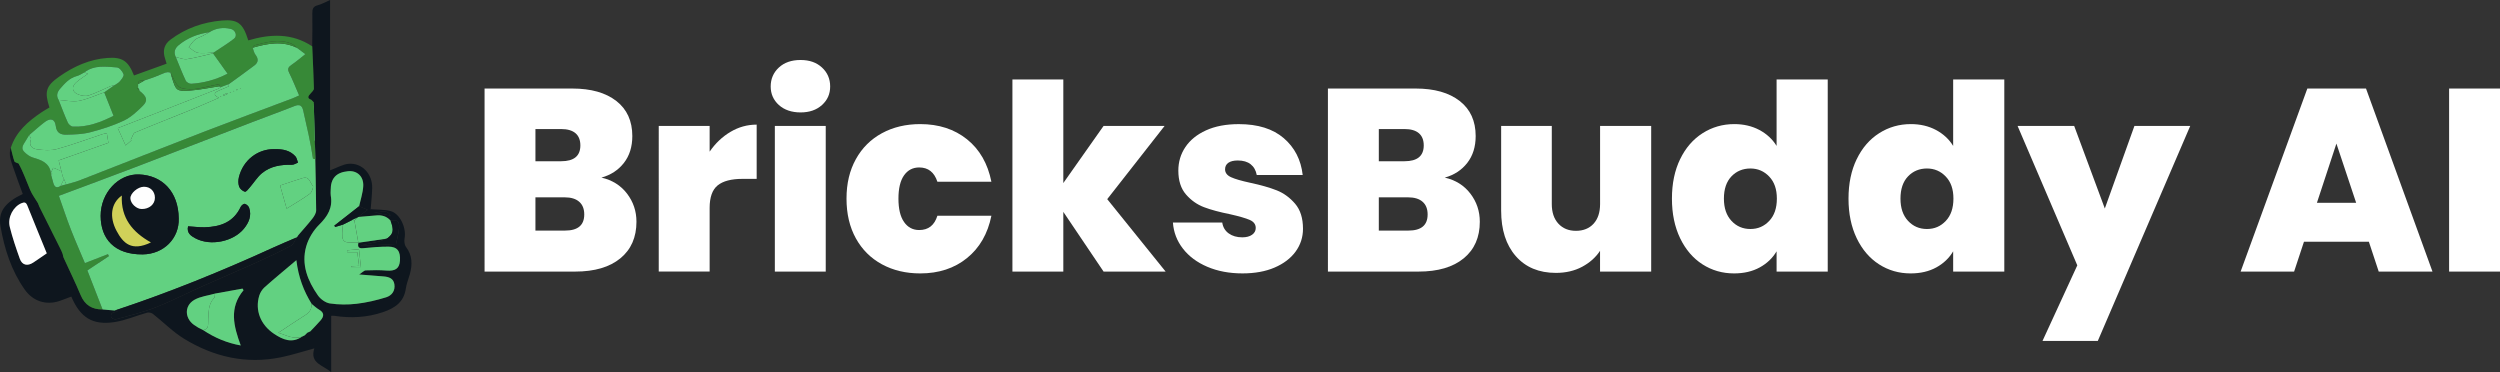 <?xml version="1.0" encoding="UTF-8"?> <svg xmlns="http://www.w3.org/2000/svg" id="Lag_2" data-name="Lag 2" viewBox="0 0 1203.5 179.2"><rect x="0" y="0" width="1203.5" height="179.2" fill="#333333" stroke="none"/><defs><style> .cls-1 { fill: #0e161e; } .cls-1, .cls-2, .cls-3, .cls-4, .cls-5, .cls-6 { stroke-width: 0px; } .cls-2 { fill: #d0d159; } .cls-3 { fill: #fefefe; } .cls-4 { fill: #378937; } .cls-5 { fill: #fff; } .cls-6 { fill: #62d181; } </style></defs><g id="Lag_2-2" data-name="Lag 2"><g><path class="cls-1" d="M150.3,22.3c.04-5.32.16-10.64.06-15.95-.04-2.05.39-3.26,2.57-3.81,1.76-.44,3.38-1.41,5.97-2.55v82.01c3.42-1.26,6.1-2.91,8.91-3.15,6.46-.55,11.51,4.86,11.36,11.68-.08,3.38-.47,6.76-.73,10.14-.05.1-.1.2-.15.3.11-.08.23-.17.34-.25,3.16.27,6.45.09,9.46.91,4.51,1.22,7.64,8.19,6.67,13.16-.25,1.3-.06,3.12.7,4.11,3.16,4.17,3.1,8.61,1.78,13.29-.63,2.23-1.55,4.42-1.87,6.69-.91,6.52-5.24,9.43-10.95,11.37-7.73,2.62-15.55,3.01-23.53,1.78-.49-.07-.99,0-1.46,0v27.16c-3.82-3.44-10.46-4.17-8.12-11.48-5.63,1.52-10.83,3.22-16.16,4.31-16.68,3.39-32.23-.2-46.51-8.93-5.43-3.32-10-8.02-15.04-11.99-.68-.53-1.95-.81-2.78-.58-5.27,1.46-10.39,3.73-15.74,4.54-10.56,1.59-16.41-2.16-20.77-12.28-1.86.69-3.71,1.45-5.6,2.09-6.45,2.18-12.79.23-16.79-5.44-6.47-9.16-9.81-19.62-11.69-30.5-1.21-7.02,2.14-11.41,10.72-15.56-1.59-4.38-3.29-8.78-4.77-13.25-.95-2.87-2.12-5.79-.97-8.92.55,2.16,1,4.37,1.74,6.46.19.53,1.31.72,2,1.07,2.18,3.88,3.72,8.37,5.58,12.72.96,2.24,2.48,4.24,3.74,6.35l.65,1.62-.04-.05c.22.43.44.87.66,1.3l-.04-.05c.22.43.44.87.66,1.3l-.04-.05c.22.43.44.87.66,1.3l-.03-.04c.22.43.44.87.66,1.3l-.03-.05c.22.43.44.87.66,1.3l-.03-.05c.22.44.44.87.66,1.31l-.04-.05c.22.43.44.87.66,1.3l-.03-.05c.22.43.44.86.66,1.3l-.03-.04c.22.43.44.86.66,1.3l-.03-.04c.22.43.44.86.65,1.3l-.03-.04c.22.43.44.86.66,1.3l-.03-.04.66,1.3-.03-.05c.22.43.44.87.66,1.3l-.04-.06c.22.44.44.87.67,1.31l-.04-.05c.22.43.44.87.66,1.3l-.03-.04c.22.43.44.86.65,1.29l-.03-.04c.22.43.43.86.65,1.29l-.02-.05c.22.54.44,1.08.65,1.62.14.59.18,1.21.43,1.75,2.73,6.01,5.67,11.93,8.21,18.02,2.02,4.84,5.5,6.95,10.55,6.91,1.95.17,3.89.35,5.84.52.4.07.79.14,1.17.21.04.12.1.25.08.27-.08.06-.18.1-.29.12-1.53.2-3.13.51-2.68,2.53.12.54,1.63,1.29,2.27,1.11,6.45-1.79,13-3.35,19.21-5.78,7.68-3.01,15.04-6.83,22.59-10.2,8.26-3.69,16.6-7.19,24.84-10.91,5.96-2.69,11.9-5.47,17.68-8.52,1.27-.67,1.85-2.65,2.74-4.02.09-.14.21-.27.33-.38.14-.23.29-.45.43-.68,2.29-2.67,4.67-5.27,6.83-8.04.87-1.11,1.79-2.6,1.78-3.92-.06-10.2-.34-20.4-.55-30.6-.04-.92-.09-1.84-.13-2.77-.15-5.78-.3-11.55-.46-17.33,0-.43,0-.87,0-1.3-.39-.4-.78-.8-1.17-1.2-2.36-.81-1.42-1.9-.33-3.12.63-.7,1.56-1.57,1.55-2.34-.16-6.77-.51-13.54-.81-20.3ZM95.34,157.67l-.05-.03c.43.22.86.44,1.29.65l-.03-.02c.43.22.86.43,1.28.65l-.04-.02c5.51,3.69,11.47,6.21,18.11,7.4-3.41-9.24-5.73-18.09,1.35-26.58-.16-.26-.32-.53-.48-.79-4.43.8-8.85,1.6-13.28,2.4-3.33.96-7.01,1.33-9.93,3.01-5.25,3.02-4.63,9.67.8,12.66.33.22.65.44.98.66ZM147.93,160.17c.48-.22.96-.43,1.44-.65,1.68-1.79,3.44-3.51,5.03-5.38,1.6-1.88,1.75-3.62-.75-5.06-1.32-.76-2.44-1.87-3.65-2.82-3.78-6.13-6.34-12.72-7.34-21.01-5.56,4.71-10.51,8.77-15.28,13.02-1.17,1.04-2.15,2.59-2.6,4.1-2.11,7.03.65,14.01,7.15,18.34,4.24,2.83,8.64,4.73,13.52,1.31,0,0-.04.03-.04.03.43-.22.87-.44,1.3-.66,0,0-.03.04-.03.04.43-.43.85-.86,1.28-1.29,0,0-.04.03-.04.03ZM188.01,103.77c.03.08.05.17.1.23.03.04.12.03.18.04-.09-.09-.19-.17-.28-.26-2.08-3.67-5.36-1.11-8.06-1.58,2.69.52,5.37,1.05,8.06,1.57ZM185.75,114.94c-1.12.46-2.2,1.06-3.37,1.34-2.76.66-5.56,1.17-8.34,1.74.03.11.06.22.09.33,5.56-.31,11.11-.61,16.52-.91.45-2.16,1.08-4.59,1.41-7.06.16-1.25.19-2.94-.51-3.75-.56-.66-2.31-.3-3.52-.4-1.86-2.14-4.24-2.81-7-2.53-2.89.29-5.78.5-8.67.74,1.52-1.13,3.03-2.26,4.6-3.43-1.86-.79-2.97-1.27-4.07-1.74.7-3.23,1.82-6.44,1.99-9.69.24-4.73-3.03-7.61-7.34-7.16-5.77.59-8.36,3.46-8.34,9.2,0,.83-.11,1.69.03,2.5,1.05,5.85-1.46,9.97-5.55,14.02-2.82,2.79-5.18,6.66-6.26,10.47-2.47,8.69.69,16.56,5.65,23.63,1.26,1.8,3.67,3.53,5.76,3.84,4.2.62,8.61.66,12.84.16,4.81-.56,9.6-1.69,14.23-3.12,2.69-.83,4.48-3.14,3.96-6.33-.46-2.8-2.67-3.49-5.08-3.71-3.58-.33-7.17-.58-11.86-.95,1.53-.99,2.33-1.93,3.16-1.96,3.33-.14,6.68-.18,9.99.08,4.17.34,6.18-.95,6.47-4.65.36-4.61-1.26-6.85-5.5-6.86-4.05,0-8.11.31-12.14.73-2.32.24-2.8-.66-2.34-2.64l-.05.02c4.42-.64,8.83-1.28,13.25-1.92ZM22.52,121.95c-3.2-7.85-6.32-15.4-9.35-22.99-.62-1.54-1.34-1.77-2.83-1.15-3.9,1.63-6.78,6.75-5.64,11.4,1.29,5.21,3.03,10.33,4.85,15.39,1.09,3.04,3.66,3.64,6.41,1.82,2.24-1.47,4.43-3.02,6.56-4.48Z"></path><path class="cls-4" d="M150.3,22.3c.29,6.77.64,13.53.81,20.3.02.77-.92,1.64-1.55,2.34-1.09,1.22-2.03,2.31.33,3.12.39.4.78.8,1.17,1.2,0,.43,0,.87,0,1.3-.21.33-.59.66-.59,1-.03,5.05-.03,10.1.04,15.14,0,.4.65.79,1,1.19.04.92.09,1.84.13,2.77-.32,1.96-.63,3.93-.95,5.89-1.16-7.9-2.99-15.63-4.74-23.37-.58-2.55-1.78-3.1-4.25-2.12-6.67,2.66-13.44,5.07-20.14,7.65-18.5,7.12-36.98,14.32-55.5,21.4-12.4,4.74-24.86,9.32-37.74,14.15,1.96,5.52,3.73,10.92,5.78,16.21,2.1,5.42,4.47,10.74,6.76,16.18,3.78-1.47,7.44-2.89,11.1-4.3.15.31.31.62.46.93-3.42,2.27-6.84,4.54-10.38,6.88,2.43,6.24,4.87,12.52,7.32,18.8-5.05.04-8.53-2.07-10.55-6.91-2.54-6.09-5.47-12.01-8.21-18.02-.24-.54-.29-1.17-.43-1.75-.22-.54-.44-1.08-.65-1.62l.02.05c-.22-.43-.43-.86-.65-1.29,0,0,.03.04.03.04-.22-.43-.44-.86-.65-1.29,0,0,.03.04.03.04-.22-.43-.44-.87-.66-1.3,0,0,.04.05.04.05-.22-.44-.44-.87-.67-1.31,0,0,.04.06.04.06-.22-.43-.44-.87-.66-1.3,0,0,.03.05.03.05-.22-.43-.44-.87-.66-1.3,0,0,.03.04.03.04-.22-.43-.44-.86-.66-1.3,0,0,.03.04.03.04-.22-.43-.44-.86-.65-1.3,0,0,.03.04.03.04-.22-.43-.44-.86-.66-1.3,0,0,.03.04.03.04-.22-.43-.44-.86-.66-1.3,0,0,.03.05.03.05-.22-.43-.44-.87-.66-1.3,0,0,.04.05.04.05-.22-.44-.44-.87-.66-1.31,0,0,.03.05.03.05-.22-.43-.44-.87-.66-1.3,0,0,.03.05.03.05-.22-.43-.44-.87-.66-1.3,0,0,.03.04.03.04-.22-.43-.44-.87-.66-1.3,0,0,.04.05.04.05-.22-.43-.44-.87-.66-1.3,0,0,.04.05.04.05-.22-.43-.44-.87-.66-1.3,0,0,.04.05.04.05-.22-.54-.43-1.08-.65-1.62-1.27-2.11-2.79-4.11-3.74-6.35-1.86-4.35-3.39-8.84-5.58-12.72-.69-.35-1.82-.55-2-1.07-.74-2.1-1.18-4.3-1.74-6.46,2.49-7.77,8.26-12.71,14.7-17.07,1.27-.86,2.62-1.6,3.91-2.38-2.47-7.63-1.78-10.3,4.76-14.9,6.95-4.88,14.58-8.33,23.19-8.95,7.12-.51,9.98,1.43,12.74,8.44,5.15-1.86,10.33-3.73,15.71-5.67-.2-.67-.39-1.43-.65-2.17-1.36-3.92-.65-7.04,2.56-9.44,7.32-5.48,15.71-8.4,24.71-9.17,7.75-.66,10.16,1.4,12.69,9.56,10.56-3.13,21.03-3.6,30.76,2.84ZM65.88,42.41c-.04-.07-.06-.15-.11-.21-.03-.03-.1-.03-.15-.05.1.08.19.15.29.23.4.43.8.86,1.2,1.29,3.57,2.74,4.24,4.67,1.7,7.22-2.74,2.74-5.76,5.55-9.21,7.18-5.13,2.43-10.66,4.18-16.18,5.61-3.67.95-7.6,1.06-11.42,1.15-2.59.06-4.75-.71-5.13-4.14-.38-3.39-2.46-4.08-5.25-1.99-2.63,1.97-5.05,4.22-7.56,6.34-.64,1.05-1.27,2.11-1.92,3.16-.93,1.49-2.07,3.14-.62,4.71,1.16,1.25,2.71,2.45,4.31,2.93,4.05,1.21,7.87,2.43,8.71,7.34l-.03-.06c0,.3.02.59.03.89.37,1.36.73,2.71,1.1,4.07.55,2.03,1.65,2.7,3.54,1.42.91-.25,1.81-.49,2.72-.74,2.09-.61,4.24-1.08,6.26-1.87,20.28-7.9,40.51-15.91,60.8-23.75,13.87-5.36,27.82-10.49,41.74-15.74,1.11-.42,2.17-.96,3.32-1.47-1.69-3.88-3.1-7.47-4.81-10.92-.92-1.86-.41-2.75,1.15-3.8,2.21-1.49,4.24-3.26,6.67-5.17-1.66-1.23-2.88-2.13-4.1-3.03-.85-.67-1.61-1.58-2.58-1.98-6.05-2.49-11.98-.73-17.88.77-.35.09-.56.76-.83,1.15.44,1.15.65,2.48,1.37,3.41,1.53,1.96,1.35,3.68-.48,5.08-4.06,3.09-8.23,6.04-12.35,9.04l-3.64,1.35c-.43-.09-.85-.17-1.28-.26.22-.22.45-.42.66-.65.04-.05,0-.17,0-.5-1.02.21-1.99.43-2.97.61-5.24.98-10.42,2.95-15.83,1.28-.99-.31-1.88-1.44-2.48-2.4-.99-1.57-1.71-3.31-2.54-4.98-.42-.07-.84-.14-1.25-.21-.39.07-.78.13-1.17.2l.04-.03c-2.1.84-4.2,1.69-6.29,2.53l.03-.02c-1.26.42-2.52.85-3.78,1.27h.02c-1.18.39-3.16-.63-3.2,1.8,0,.64,0,1.29,0,1.93-.2.03-.41.03-.61,0ZM102.87,25.28c3.3-2.21,6.74-4.23,9.83-6.69,1.68-1.34.62-4.17-1.56-4.68-3.65-.85-7.16-.44-10.38,1.6-5.45.78-10.43,2.66-14.71,6.2-1.91,1.58-2.51,3.44-1.44,5.75,1.58,3.81,3.06,7.66,4.82,11.38.37.77,1.81,1.54,2.69,1.48,5.81-.41,11.4-1.75,17.43-4.85-2.45-3.43-4.72-6.61-7.01-9.79.14-.12.24-.25.32-.41ZM54.97,41.11c.93-.64,2.04-1.12,2.73-1.95.84-.99,2.08-2.54,1.79-3.39-.47-1.36-1.98-3.23-3.16-3.32-5.36-.39-10.92-1.28-15.71,2.37-1.2.6-2.34,1.43-3.6,1.76-3.57.93-5.81,3.51-8.07,6.1-1.42,1.63-1.99,3.4-.74,5.41,1.46,3.66,2.83,7.36,4.45,10.94.39.86,1.6,1.88,2.47,1.92,7.04.3,13.37-2.1,19.53-5.22-1.58-3.98-3.03-7.63-4.48-11.28,1.6-1.12,3.2-2.24,4.79-3.35Z"></path><path class="cls-6" d="M49.37,148.97c-2.44-6.28-4.89-12.56-7.32-18.8,3.53-2.34,6.95-4.61,10.38-6.88-.15-.31-.31-.62-.46-.93-3.66,1.42-7.31,2.84-11.1,4.3-2.28-5.44-4.65-10.76-6.76-16.18-2.05-5.29-3.83-10.69-5.78-16.21,12.88-4.82,25.34-9.41,37.74-14.15,18.52-7.08,36.99-14.28,55.5-21.4,6.7-2.58,13.47-4.99,20.14-7.65,2.47-.98,3.67-.43,4.25,2.12,1.76,7.74,3.59,15.47,4.74,23.37.32-1.96.63-3.93.95-5.89.21,10.2.49,20.4.55,30.6,0,1.31-.91,2.8-1.78,3.92-2.16,2.77-4.54,5.37-6.83,8.04-.14.23-.29.45-.43.68-.13.11-.24.24-.33.38-3.62,1.56-7.26,3.06-10.85,4.7-25.08,11.46-50.58,21.84-76.77,30.5-1.95-.17-3.89-.35-5.84-.52ZM86.04,105.11c-.14-12.8-7.89-20.69-19.08-21.13-9.96-.39-18.53,8.9-18.51,19.96.02,10.95,6.57,18.68,20.26,18.53,10.09-.11,17.65-7.69,17.33-17.35ZM131.85,71.78c-7.83.01-14.78,5.28-16.83,13.48-.36,1.45-.38,3.2.11,4.57.38,1.07,1.68,2.18,2.78,2.47.59.15,1.7-1.33,2.44-2.19,1.94-2.23,3.51-4.88,5.76-6.73,4.11-3.39,9.15-4.18,14.4-4.05.98.02,1.97-.68,2.95-1.05-.4-1.02-.56-2.26-1.25-3.02-2.56-2.84-5.98-3.56-10.35-3.48ZM90.52,108.94c-.75,3.28,1.46,4.67,3.6,5.81,7.18,3.82,18.19,1.62,23.33-4.71,2.34-2.88,3.8-6.22,2.47-10.03-.28-.81-1.26-1.68-2.08-1.88-.52-.13-1.65.76-1.97,1.44-3.45,7.43-9.84,9.64-17.31,9.83-2.65.07-5.3-.29-8.05-.46ZM138,100.42c3.93-2.47,7.69-4.62,11.17-7.16.96-.71,1.87-3.31,1.45-3.76-1.38-1.46-1.67-4.77-4.86-3.79-3.62,1.11-7.21,2.35-10.93,3.58,1.02,3.57,1.95,6.85,3.17,11.14Z"></path><path class="cls-6" d="M172.55,116.83c-.46,1.98.02,2.88,2.34,2.64,4.03-.41,8.1-.74,12.14-.73,4.24,0,5.86,2.25,5.5,6.86-.29,3.7-2.3,4.98-6.47,4.65-3.31-.27-6.67-.22-9.99-.08-.83.04-1.63.97-3.16,1.96,4.69.37,8.28.62,11.86.95,2.41.22,4.62.91,5.08,3.71.52,3.19-1.27,5.5-3.96,6.33-4.63,1.43-9.43,2.56-14.23,3.12-4.23.5-8.63.46-12.84-.16-2.09-.31-4.5-2.05-5.76-3.84-4.96-7.06-8.12-14.94-5.65-23.63,1.08-3.81,3.44-7.68,6.26-10.47,4.09-4.05,6.6-8.17,5.55-14.02-.14-.81-.03-1.66-.03-2.5-.03-5.75,2.56-8.61,8.34-9.2,4.31-.44,7.58,2.44,7.34,7.16-.17,3.26-1.29,6.46-1.99,9.69-3.98,3.12-7.96,6.24-11.95,9.36l.43.63,3.72-1.12c-.06.62-.13,1.24-.18,1.86-.53,6.46.08,7.09,6.46,6.65.39-.03.79.12,1.19.18ZM169.25,128.17c-.07.13-.15.25-.22.38h4.7c-.32-2.97-.6-5.68-.91-8.55-2.18.19-3.97.34-5.76.49.02.3.04.61.06.91h4.88c.31,2.38.58,4.43.86,6.58-1.57.08-2.59.14-3.61.19Z"></path><path class="cls-6" d="M145.46,162.02c-4.88,3.42-9.28,1.52-13.52-1.31-6.5-4.33-9.26-11.31-7.15-18.34.45-1.5,1.43-3.06,2.6-4.1,4.77-4.25,9.72-8.31,15.28-13.02,1,8.29,3.56,14.88,7.34,21.01.11,2.41-.92,4.1-2.99,5.39-4.37,2.75-8.63,5.65-13.04,8.55,3.72,1.05,7.26,3.4,11.49,1.81Z"></path><path class="cls-1" d="M55.21,149.49c26.19-8.66,51.7-19.04,76.77-30.5,3.58-1.64,7.23-3.14,10.85-4.7-.9,1.38-1.47,3.36-2.74,4.02-5.78,3.05-11.72,5.83-17.68,8.52-8.24,3.72-16.59,7.22-24.84,10.91-7.54,3.37-14.9,7.2-22.59,10.2-6.21,2.43-12.77,3.99-19.21,5.78-.64.18-2.15-.57-2.27-1.11-.44-2.01,1.16-2.33,2.68-2.53.1-.01.21-.05.29-.12.03-.02-.04-.15-.08-.27-.38-.07-.78-.14-1.17-.21Z"></path><path class="cls-5" d="M22.52,121.95c-2.13,1.46-4.32,3.01-6.56,4.48-2.76,1.81-5.32,1.22-6.41-1.82-1.81-5.06-3.56-10.18-4.85-15.39-1.15-4.66,1.74-9.77,5.64-11.4,1.49-.63,2.21-.4,2.83,1.15,3.03,7.59,6.15,15.14,9.35,22.99Z"></path><path class="cls-6" d="M103.48,141.33c4.43-.8,8.85-1.6,13.28-2.4.16.26.32.53.48.79-7.08,8.48-4.75,17.33-1.35,26.58-6.64-1.19-12.6-3.71-18.11-7.4,2.84-.38,2.34-2.68,2.45-4.49.24-3.86-.16-7.84,2.87-11.01.4-.42.26-1.37.37-2.07Z"></path><path class="cls-6" d="M172.36,104.45c2.89-.24,5.78-.45,8.67-.74,2.76-.28,5.14.39,7,2.53,1.66,4.58,1.38,6.21-1.43,8.37-.27.14-.54.28-.81.43l-.03-.1c-4.42.64-8.83,1.28-13.25,1.92-.63-3.55-1.26-7.11-1.88-10.66.59-.59,1.18-1.18,1.77-1.77,0,0-.03.02-.03.02Z"></path><path class="cls-6" d="M103.48,141.33c-.11.7.03,1.65-.37,2.07-3.03,3.17-2.62,7.15-2.87,11.01-.11,1.82.39,4.11-2.45,4.49,0,0,.04.02.04.02-.43-.22-.86-.43-1.28-.65,0,0,.03.02.03.02-.43-.22-.86-.44-1.29-.65,0,0,.05.03.05.03-.33-.22-.65-.44-.98-.66-5.42-2.99-6.04-9.64-.8-12.66,2.92-1.68,6.59-2.05,9.93-3.01Z"></path><path class="cls-6" d="M145.46,162.02c-4.23,1.59-7.76-.76-11.49-1.81,4.41-2.9,8.68-5.8,13.04-8.55,2.06-1.3,3.09-2.99,2.99-5.39,1.21.95,2.33,2.06,3.65,2.82,2.5,1.44,2.35,3.18.75,5.06-1.59,1.87-3.35,3.59-5.03,5.38-.48.22-.96.43-1.44.65,0,0,.04-.03.04-.03-.43.43-.85.86-1.28,1.29,0,0,.03-.04.03-.04-.43.22-.87.44-1.3.66,0,0,.04-.03.04-.03Z"></path><path class="cls-6" d="M170.61,106.19c.63,3.55,1.26,7.11,1.89,10.66,0,0,.05-.02.05-.02-.4-.06-.8-.21-1.19-.18-6.38.44-6.99-.18-6.46-6.65.05-.62.12-1.24.18-1.86,1.58-.79,3.16-1.59,4.75-2.39.26.14.53.29.79.43Z"></path><path class="cls-1" d="M185.75,114.94s.03.1.03.1c.27-.14.54-.28.81-.43,2.81-2.16,3.09-3.8,1.43-8.37,1.22.09,2.96-.26,3.52.4.7.81.68,2.5.51,3.75-.32,2.47-.96,4.9-1.41,7.06-5.41.3-10.97.6-16.52.91-.03-.11-.06-.22-.09-.33,2.78-.57,5.58-1.08,8.34-1.74,1.16-.28,2.25-.89,3.37-1.34Z"></path><path class="cls-1" d="M169.83,105.76c-1.58.8-3.16,1.59-4.75,2.39-1.24.37-2.48.74-3.71,1.11l-.43-.63c3.98-3.12,7.96-6.24,11.95-9.36,1.11.47,2.21.95,4.07,1.74-1.57,1.17-3.08,2.3-4.6,3.43,0,0,.03-.02.03-.02-1,.19-2,.39-3,.58.14.25.29.5.43.75Z"></path><path class="cls-6" d="M151.52,67.9c-.35-.4-1-.79-1-1.19-.08-5.05-.07-10.1-.04-15.14,0-.33.38-.66.59-1,.15,5.78.3,11.55.46,17.33Z"></path><path class="cls-1" d="M188.01,103.77c-2.69-.52-5.37-1.05-8.06-1.57,2.7.46,5.98-2.09,8.06,1.58h0Z"></path><path class="cls-6" d="M146.68,161.43c.43-.43.85-.86,1.28-1.29-.43.43-.85.86-1.28,1.29Z"></path><path class="cls-4" d="M151.07,49.27c-.39-.4-.78-.8-1.17-1.2.39.4.78.8,1.17,1.2Z"></path><path class="cls-6" d="M145.42,162.05c.43-.22.87-.44,1.3-.66-.43.22-.87.44-1.3.66Z"></path><path class="cls-6" d="M147.93,160.17c.48-.22.96-.43,1.44-.65-.48.22-.96.43-1.44.65Z"></path><path class="cls-6" d="M96.54,158.27c.43.22.86.43,1.28.65-.43-.22-.86-.43-1.28-.65Z"></path><path class="cls-6" d="M95.29,157.64c.43.22.86.44,1.29.65-.43-.22-.86-.44-1.29-.65Z"></path><path class="cls-6" d="M18.27,97.8c.22.54.43,1.08.65,1.62-.22-.54-.43-1.08-.65-1.62Z"></path><path class="cls-4" d="M18.88,99.38c.22.43.44.87.66,1.3-.22-.43-.44-.87-.66-1.3Z"></path><path class="cls-4" d="M19.51,100.63c.22.43.44.87.66,1.3-.22-.43-.44-.87-.66-1.3Z"></path><path class="cls-6" d="M20.13,101.88c.22.43.44.87.66,1.3-.22-.43-.44-.87-.66-1.3Z"></path><path class="cls-6" d="M29.53,120.67c.22.54.44,1.08.65,1.62-.22-.54-.44-1.08-.65-1.62Z"></path><path class="cls-6" d="M20.76,103.14c.22.43.44.87.66,1.3-.22-.43-.44-.87-.66-1.3Z"></path><path class="cls-6" d="M28.91,119.42c.22.43.43.86.65,1.29-.22-.43-.43-.86-.65-1.29Z"></path><path class="cls-6" d="M21.39,104.39c.22.43.44.87.66,1.3-.22-.43-.44-.87-.66-1.3Z"></path><path class="cls-6" d="M22.01,105.64c.22.44.44.87.66,1.31-.22-.44-.44-.87-.66-1.31Z"></path><path class="cls-6" d="M28.28,118.17c.22.43.44.86.65,1.29-.22-.43-.44-.86-.65-1.29Z"></path><path class="cls-6" d="M22.64,106.89c.22.43.44.87.66,1.3-.22-.43-.44-.87-.66-1.3Z"></path><path class="cls-6" d="M23.27,108.15c.22.43.44.86.66,1.3-.22-.43-.44-.86-.66-1.3Z"></path><path class="cls-6" d="M23.89,109.4c.22.43.44.86.66,1.3-.22-.43-.44-.86-.66-1.3Z"></path><path class="cls-6" d="M24.52,110.65c.22.43.44.86.65,1.3-.22-.43-.44-.86-.65-1.3Z"></path><path class="cls-6" d="M25.15,111.91c.22.43.44.86.66,1.3-.22-.43-.44-.86-.66-1.3Z"></path><path class="cls-6" d="M25.77,113.16c.22.43.44.87.66,1.3-.22-.43-.44-.87-.66-1.3Z"></path><path class="cls-6" d="M27.65,116.91c.22.43.44.87.66,1.3-.22-.43-.44-.87-.66-1.3Z"></path><path class="cls-6" d="M26.4,114.41c.22.43.44.87.66,1.3-.22-.43-.44-.87-.66-1.3Z"></path><path class="cls-6" d="M27.02,115.66c.22.44.44.87.67,1.31-.22-.44-.44-.87-.67-1.31Z"></path><path class="cls-4" d="M143.16,113.9c.14-.23.29-.45.43-.68-.14.23-.29.45-.43.68Z"></path><path class="cls-1" d="M188.01,103.77c.09.09.19.17.28.26-.06-.01-.14,0-.18-.04-.05-.06-.07-.15-.1-.23h0Z"></path><path class="cls-1" d="M178.65,100.73l-.34.25c.05-.1.1-.2.15-.3,0,0,.19.05.19.05Z"></path><path class="cls-6" d="M94.35,157.01c.33.22.65.44.98.66-.33-.22-.65-.44-.98-.66Z"></path><path class="cls-6" d="M105.25,41.59c.43.09.85.17,1.27.26-.63.35-1.22.79-1.88,1.05-10.26,4.04-20.52,8.07-30.78,12.09-5.77,2.26-11.55,4.5-17.15,6.69,1.21,2.69,2.27,5.03,3.76,8.35,1.11-.97,1.97-1.72,2.83-2.47-.29-.26-.58-.52-.87-.78.35.31.7.62.55.48.71-1.28,1.07-3.05,2.02-3.45,8.7-3.68,17.52-7.08,26.27-10.65,4.67-1.9,9.27-3.98,14.16-6.08-2.46-1.1-2.69-2.19-.53-3.25,1.68-.82,3.46-1.43,5.15-2.22.17-.08.09-.73.12-1.11,4.12-3,8.29-5.95,12.35-9.04,1.84-1.4,2.01-3.11.48-5.08-.72-.93-.93-2.26-1.37-3.41,7.1-2.02,14.2-3.43,21.29.05,1.22.9,2.44,1.8,4.1,3.03-2.43,1.91-4.46,3.68-6.67,5.17-1.56,1.05-2.07,1.94-1.15,3.8,1.71,3.45,3.12,7.04,4.81,10.92-1.14.51-2.21,1.05-3.32,1.47-13.91,5.25-27.87,10.38-41.74,15.74-20.3,7.84-40.53,15.86-60.8,23.75-2.02.79-4.17,1.25-6.26,1.87-.36-.85-.72-1.7-1.08-2.56l.03.06c-.22-.44-.45-.88-.67-1.31,0,0,.04.07.04.07-.22-.86-.44-1.72-.66-2.58,0,0,.04.06.04.06-.44-1.77-.89-3.53-1.34-5.3,8.06-2.85,15.87-5.6,23.93-8.45-.25-1.57-.49-3.04-.75-4.66-.95.22-1.56.31-2.13.5-7.27,2.41-14.45,5.1-21.82,7.14-2.96.82-6.35.57-9.46.18-2.32-.29-4.38-1.6-3.12-4.79.2-.5-.54-1.39-.85-2.09,2.51-2.12,4.93-4.37,7.56-6.34,2.78-2.09,4.87-1.4,5.25,1.99.39,3.43,2.55,4.2,5.13,4.14,3.82-.09,7.76-.2,11.42-1.15,5.52-1.43,11.05-3.18,16.18-5.61,3.44-1.63,6.46-4.43,9.21-7.18,2.55-2.55,1.87-4.48-1.7-7.22-.06-.19-.1-.39-.13-.59-.16-.22-.32-.44-.48-.66h-.01c0-.65,0-1.29,0-1.94,1.07-.6,2.13-1.21,3.2-1.81,0,0-.02.01-.02.01,1.26-.42,2.52-.85,3.78-1.27,0,0-.03.02-.03.02,2.1-.84,4.2-1.69,6.29-2.53,0,0-.04.03-.04.03.39-.07.78-.13,1.17-.2.42.07.84.14,1.26.21.24.89.46,1.78.74,2.65,1.88,5.96,2.18,6.41,8.37,6.02,4.7-.3,9.36-1.33,14.04-2.03ZM109.54,45.22c-.07-.15-.14-.29-.21-.44-.62.29-1.25.57-1.87.86.07.15.14.31.22.46.62-.29,1.24-.59,1.86-.88ZM110.77,44.73c.17-.07.34-.13.51-.2-.13-.09-.25-.2-.39-.27-.06-.03-.24.06-.24.08.02.13.07.25.11.39ZM114.15,42.99c-.17.11-.3.2-.43.28.06.06.14.19.19.18.17-.02.33-.1.49-.15-.08-.1-.17-.21-.25-.31ZM115.68,42.49c-.06.03-.13.08-.2.12.06.06.11.16.18.17.06,0,.14-.08.21-.12-.06-.06-.12-.11-.19-.17ZM112.56,43.72c-.07.05-.15.09-.22.14.06.06.11.17.18.18.07,0,.14-.08.22-.13-.06-.06-.12-.12-.18-.19ZM106.3,46.2c-.08.05-.16.11-.24.16.07.07.13.19.2.2.07,0,.16-.1.24-.15-.07-.07-.13-.14-.2-.21Z"></path><path class="cls-6" d="M110.16,40.49c-.03.38.06,1.03-.12,1.11-1.69.79-3.47,1.4-5.15,2.22-2.16,1.06-1.93,2.15.53,3.25-4.89,2.11-9.49,4.18-14.16,6.08-8.75,3.57-17.57,6.97-26.27,10.65-.94.4-1.31,2.18-2.02,3.45.15.14-.2-.17-.55-.48.29.26.58.52.87.78-.86.75-1.73,1.51-2.83,2.47-1.5-3.32-2.55-5.66-3.76-8.35,5.6-2.18,11.38-4.42,17.15-6.69,10.26-4.02,20.53-8.05,30.78-12.09.66-.26,1.25-.69,1.88-1.05,1.22-.45,2.43-.9,3.64-1.36Z"></path><path class="cls-6" d="M50.18,44.46c1.45,3.65,2.9,7.3,4.48,11.28-6.16,3.12-12.49,5.52-19.53,5.22-.87-.04-2.08-1.05-2.47-1.92-1.62-3.59-2.99-7.29-4.44-10.94,3.25.21,6.61,1.05,9.71.46,4.2-.8,8.19-2.69,12.26-4.11Z"></path><path class="cls-6" d="M14.05,65.04c.31.71,1.05,1.59.85,2.09-1.27,3.18.79,4.5,3.12,4.79,3.11.39,6.5.64,9.46-.18,7.37-2.04,14.56-4.73,21.82-7.14.58-.19,1.18-.28,2.13-.5.26,1.61.5,3.09.75,4.66-8.06,2.85-15.87,5.6-23.93,8.45.45,1.77.89,3.53,1.33,5.3-1.29-.61-2.55-1.29-3.9-1.71-.13-.04-.77,1.55-1.17,2.38-.84-4.91-4.66-6.13-8.71-7.34-1.6-.48-3.15-1.68-4.31-2.93-1.45-1.57-.32-3.22.62-4.71.65-1.04,1.28-2.1,1.92-3.16Z"></path><path class="cls-6" d="M102.55,25.69c2.27,3.18,4.55,6.36,7,9.79-6.03,3.1-11.62,4.44-17.43,4.85-.89.06-2.33-.71-2.69-1.48-1.76-3.72-3.24-7.57-4.81-11.38,1.79.37,3.67,1.25,5.36,1,4.24-.65,8.39-1.82,12.58-2.78Z"></path><path class="cls-6" d="M40.62,34.83c4.79-3.65,10.35-2.76,15.71-2.37,1.18.09,2.7,1.96,3.16,3.32.29.84-.95,2.39-1.79,3.39-.7.83-1.81,1.31-2.73,1.94-.59.11-1.22.13-1.76.36-3.51,1.51-6.93,3.29-10.55,4.48-1.48.49-3.51.11-5.05-.5-2.97-1.17-3.33-3.68-.91-5.82,1.7-1.5,3.67-2.69,5.63-4.1-.6-.24-1.16-.47-1.72-.7Z"></path><path class="cls-6" d="M100.76,15.52c3.23-2.04,6.73-2.46,10.38-1.6,2.18.51,3.24,3.34,1.56,4.68-3.1,2.46-6.54,4.48-9.83,6.69-2.53.09-5.12.54-7.57.14-1.59-.26-2.97-1.75-4.45-2.69.97-1.2,1.8-2.58,2.96-3.56,1-.84,2.41-1.21,3.61-1.82,1.13-.58,2.23-1.21,3.34-1.82Z"></path><path class="cls-6" d="M40.62,34.83c.56.23,1.12.46,1.72.7-1.96,1.41-3.93,2.6-5.63,4.1-2.41,2.14-2.05,4.65.91,5.82,1.54.61,3.56.99,5.05.5,3.61-1.2,7.03-2.98,10.55-4.48.54-.23,1.17-.25,1.76-.36-1.6,1.12-3.2,2.24-4.79,3.35-4.08,1.42-8.07,3.31-12.26,4.11-3.09.59-6.46-.25-9.71-.46-1.26-2.01-.69-3.78.73-5.42,2.26-2.59,4.5-5.17,8.07-6.1,1.27-.33,2.41-1.16,3.6-1.76Z"></path><path class="cls-6" d="M100.76,15.52c-1.11.61-2.21,1.25-3.34,1.82-1.2.62-2.6.98-3.61,1.82-1.16.98-1.99,2.35-2.96,3.56,1.48.94,2.86,2.44,4.45,2.69,2.45.4,5.04-.05,7.57-.14-.08.16-.19.3-.32.41-4.18.96-8.34,2.13-12.58,2.78-1.7.26-3.57-.63-5.36-1-1.08-2.31-.48-4.17,1.43-5.75,4.29-3.54,9.27-5.42,14.71-6.2Z"></path><path class="cls-6" d="M24.54,83.17c.4-.83,1.04-2.42,1.17-2.38,1.35.42,2.61,1.1,3.9,1.71,0,0-.04-.06-.04-.06.22.86.44,1.72.66,2.58,0,0-.04-.07-.04-.07.22.44.45.88.67,1.31,0,0-.03-.06-.03-.06-.55,1.1-1.09,2.2-1.64,3.29-1.88,1.28-2.98.61-3.54-1.42-.37-1.36-.73-2.71-1.1-4.07.21-.08.41-.17.62-.26-.22-.21-.43-.42-.65-.63l.03.06Z"></path><path class="cls-4" d="M105.25,41.59c-4.68.71-9.33,1.74-14.04,2.03-6.19.39-6.49-.06-8.37-6.02-.28-.88-.49-1.77-.74-2.65.83,1.67,1.55,3.41,2.54,4.98.61.96,1.49,2.1,2.48,2.4,5.4,1.67,10.59-.3,15.83-1.28.98-.18,1.94-.4,2.97-.61,0,.33.04.45,0,.5-.21.23-.44.44-.66.65Z"></path><path class="cls-4" d="M142.91,23.01c-7.09-3.48-14.19-2.07-21.29-.05.27-.4.48-1.07.83-1.15,5.9-1.5,11.83-3.26,17.88-.77.97.4,1.72,1.3,2.58,1.98Z"></path><path class="cls-1" d="M79.71,34.9c-2.1.84-4.2,1.69-6.29,2.53,2.1-.84,4.2-1.69,6.29-2.53Z"></path><path class="cls-6" d="M29.17,89.49c.55-1.1,1.09-2.2,1.64-3.29.36.85.72,1.7,1.08,2.56-.91.25-1.81.49-2.72.74Z"></path><path class="cls-4" d="M69.68,38.67c-1.07.6-2.13,1.21-3.2,1.81.03-2.43,2.02-1.41,3.2-1.81Z"></path><path class="cls-1" d="M73.44,37.41c-1.26.42-2.52.85-3.78,1.27,1.26-.42,2.52-.85,3.78-1.27Z"></path><path class="cls-4" d="M66.98,43.09c.03.2.07.4.13.59-.4-.43-.8-.86-1.2-1.29l-.03.03c.2.04.41.04.61,0,0,0,.01,0,.01,0,.16.22.32.44.48.66Z"></path><path class="cls-6" d="M24.51,83.12c.22.21.43.42.65.63-.21.09-.41.18-.62.26-.01-.3-.02-.59-.03-.89Z"></path><path class="cls-1" d="M80.84,34.73c-.39.07-.78.13-1.17.2.39-.07.78-.13,1.17-.2Z"></path><path class="cls-4" d="M65.91,42.38c-.1-.08-.19-.15-.29-.23.05.01.12.01.15.05.05.06.08.14.11.21,0,0,.03-.03.03-.03Z"></path><path class="cls-1" d="M86.04,105.11c.32,9.66-7.24,17.24-17.33,17.35-13.69.15-20.24-7.57-20.26-18.53-.02-11.05,8.55-20.34,18.51-19.96,11.19.44,18.95,8.33,19.08,21.13ZM61.7,92.41c-6.36,3.04-8.66,10.05-5.97,18.16,2.34,7.04,5.93,12.27,16.97,9.14-8.68-7.04-13.63-15.54-11-27.3ZM68.25,100.62c3.62.02,6.33-2.32,6.32-5.44-.02-3.11-2.23-5.31-5.32-5.27-2.9.03-6.51,3.12-6.47,5.53.04,2.51,2.85,5.17,5.47,5.18ZM62.67,92.12c-.08-.08-.15-.15-.22-.22-.07.13-.16.26-.2.4-.01.05.12.13.19.2.08-.13.15-.26.22-.38Z"></path><path class="cls-1" d="M131.85,71.78c4.37-.09,7.79.64,10.35,3.48.69.76.85,2,1.25,3.02-.98.37-1.98,1.08-2.95,1.05-5.24-.13-10.29.66-14.4,4.05-2.24,1.85-3.82,4.49-5.76,6.73-.74.86-1.85,2.34-2.44,2.19-1.1-.29-2.4-1.4-2.78-2.47-.49-1.38-.47-3.12-.11-4.57,2.05-8.2,9.01-13.46,16.83-13.48Z"></path><path class="cls-1" d="M90.52,108.94c2.75.17,5.4.53,8.05.46,7.47-.2,13.87-2.41,17.31-9.83.32-.68,1.45-1.57,1.97-1.44.82.21,1.8,1.08,2.08,1.88,1.33,3.81-.13,7.15-2.47,10.03-5.14,6.33-16.15,8.53-23.33,4.71-2.14-1.14-4.36-2.52-3.6-5.81Z"></path><path class="cls-6" d="M138,100.42c-1.22-4.29-2.15-7.57-3.17-11.14,3.72-1.23,7.3-2.47,10.93-3.58,3.19-.97,3.48,2.33,4.86,3.79.42.45-.48,3.06-1.45,3.76-3.48,2.54-7.24,4.69-11.17,7.16Z"></path><path class="cls-6" d="M169.25,128.17c1.02-.05,2.04-.11,3.61-.19-.28-2.15-.55-4.19-.86-6.58h-4.88c-.02-.3-.04-.61-.06-.91,1.79-.15,3.58-.3,5.76-.49.3,2.86.59,5.57.91,8.55h-4.7c.07-.13.15-.25.22-.38Z"></path><path class="cls-6" d="M169.83,105.76c-.14-.25-.29-.5-.43-.75,1-.19,2-.39,3-.58-.59.59-1.18,1.18-1.77,1.77-.27-.15-.53-.29-.79-.43Z"></path><path class="cls-1" d="M186.6,114.61c-.27.14-.54.28-.81.43.27-.14.54-.28.81-.43Z"></path><path class="cls-6" d="M109.54,45.22c-.62.29-1.24.59-1.86.88-.07-.15-.14-.31-.22-.46.62-.29,1.25-.57,1.87-.86.07.15.14.29.21.44Z"></path><path class="cls-6" d="M30.22,85.02c-.22-.86-.44-1.72-.66-2.58.22.86.44,1.72.66,2.58Z"></path><path class="cls-6" d="M30.84,86.26c-.22-.44-.45-.88-.67-1.31.22.44.45.88.67,1.31Z"></path><path class="cls-6" d="M110.77,44.73c-.04-.13-.09-.26-.11-.39,0-.02.18-.11.24-.08.14.06.26.17.39.27-.17.07-.34.13-.51.2Z"></path><path class="cls-6" d="M114.15,42.99c.08.1.17.2.25.31-.16.05-.32.13-.49.15-.05,0-.13-.12-.19-.18.13-.08.25-.17.43-.28Z"></path><path class="cls-4" d="M66.98,43.09c-.16-.22-.32-.44-.48-.66.16.22.32.44.48.66Z"></path><path class="cls-6" d="M115.68,42.49c.06.06.13.11.19.17-.07.04-.15.13-.21.12-.06,0-.12-.11-.18-.17.07-.04.14-.09.2-.12Z"></path><path class="cls-6" d="M112.56,43.72c.06.06.12.12.18.19-.07.05-.15.13-.22.13-.07,0-.12-.11-.18-.18.07-.05.15-.09.22-.14Z"></path><path class="cls-6" d="M106.3,46.2c.07.07.13.14.2.21-.08.05-.16.16-.24.15-.07,0-.13-.13-.2-.2.08-.05.16-.11.24-.16Z"></path><path class="cls-3" d="M68.25,100.62c-2.62-.01-5.42-2.67-5.47-5.18-.04-2.41,3.57-5.5,6.47-5.53,3.09-.03,5.3,2.16,5.32,5.27.02,3.12-2.69,5.46-6.32,5.44Z"></path><path class="cls-1" d="M62.67,92.12c-.07.12-.15.25-.22.38-.07-.07-.2-.15-.19-.2.03-.14.13-.27.2-.4.07.07.14.14.22.22Z"></path><polygon class="cls-4" points="151.49 67.99 151.08 49.95 149.39 50.67 150.01 67.37 151.49 67.99"></polygon><polygon class="cls-4" points="150.69 76.38 151.77 76.66 151.65 69.82 151.25 69.92 150.69 76.38"></polygon><polygon class="cls-1" points="169.8 105.77 172.91 104.28 171.84 103.86 169.32 104.29 168.94 105.48 169.8 105.77"></polygon><polygon class="cls-1" points="73.81 119.04 71.23 120.97 61.46 121.19 55.53 115.81 53.06 103.29 55.25 95.22 60.36 91.49 62.28 91.7 61.84 97.41 64.37 101.97 73.81 119.04"></polygon><path class="cls-2" d="M58.64,94.11c-.52,10.88,5.2,17.67,14.02,22.6-9.34,4.49-13.35.39-16.52-5.51-3.65-6.8-2.69-13.4,2.5-17.08Z"></path></g><g><path class="cls-5" d="M301.83,93.18c3.04,3.96,4.56,8.48,4.56,13.56,0,7.5-2.58,13.38-7.75,17.62-5.17,4.25-12.42,6.38-21.75,6.38h-43.62V42.62h42.25c9,0,16.06,2,21.19,6s7.69,9.62,7.69,16.88c0,5.17-1.36,9.48-4.06,12.94-2.71,3.46-6.31,5.81-10.81,7.06,5.17,1.17,9.27,3.73,12.31,7.69ZM257.76,77.62h12.38c6.17,0,9.25-2.54,9.25-7.62s-3.08-7.88-9.25-7.88h-12.38v15.5ZM281.26,103.24c0-2.67-.81-4.71-2.44-6.12-1.62-1.42-3.94-2.12-6.94-2.12h-14.12v16h14.25c6.17,0,9.25-2.58,9.25-7.75Z"></path><path class="cls-5" d="M351.64,63.49c3.92-2.33,8.12-3.5,12.62-3.5v26.12h-6.88c-5.33,0-9.29,1.04-11.88,3.12-2.58,2.08-3.88,5.71-3.88,10.88v30.62h-24.5V60.62h24.5v12.38c2.75-4,6.08-7.17,10-9.5Z"></path><path class="cls-5" d="M374.95,50.56c-2.62-2.38-3.94-5.35-3.94-8.94s1.31-6.71,3.94-9.12c2.62-2.42,6.1-3.62,10.44-3.62s7.69,1.21,10.31,3.62c2.62,2.42,3.94,5.46,3.94,9.12s-1.31,6.56-3.94,8.94-6.06,3.56-10.31,3.56-7.81-1.19-10.44-3.56ZM397.51,60.62v70.12h-24.5V60.62h24.5Z"></path><path class="cls-5" d="M412.01,76.62c3-5.42,7.19-9.58,12.56-12.5,5.38-2.92,11.52-4.38,18.44-4.38,8.92,0,16.42,2.44,22.5,7.31,6.08,4.88,10,11.69,11.75,20.44h-26c-1.5-4.58-4.42-6.88-8.75-6.88-3.08,0-5.52,1.27-7.31,3.81-1.79,2.54-2.69,6.27-2.69,11.19s.89,8.67,2.69,11.25c1.79,2.58,4.23,3.88,7.31,3.88,4.42,0,7.33-2.29,8.75-6.88h26c-1.75,8.67-5.67,15.46-11.75,20.38-6.08,4.92-13.58,7.38-22.5,7.38-6.92,0-13.06-1.46-18.44-4.38-5.38-2.92-9.56-7.08-12.56-12.5-3-5.42-4.5-11.79-4.5-19.12s1.5-13.58,4.5-19Z"></path><path class="cls-5" d="M531.26,130.74l-19.38-28.75v28.75h-24.5V38.24h24.5v49.88l19.38-27.5h29.38l-27.62,35.25,28.12,34.88h-29.88Z"></path><path class="cls-5" d="M581.2,128.43c-4.96-2.12-8.88-5.04-11.75-8.75-2.88-3.71-4.48-7.89-4.81-12.56h23.75c.33,2.25,1.38,4,3.12,5.25s3.92,1.88,6.5,1.88c2,0,3.58-.42,4.75-1.25,1.17-.83,1.75-1.92,1.75-3.25,0-1.75-.96-3.04-2.88-3.88-1.92-.83-5.08-1.75-9.5-2.75-5-1-9.17-2.12-12.5-3.38-3.33-1.25-6.23-3.29-8.69-6.12-2.46-2.83-3.69-6.67-3.69-11.5,0-4.17,1.12-7.94,3.38-11.31s5.56-6.06,9.94-8.06,9.64-3,15.81-3c9.17,0,16.38,2.25,21.62,6.75s8.29,10.42,9.12,17.75h-22.12c-.42-2.25-1.4-3.98-2.94-5.19-1.54-1.21-3.61-1.81-6.19-1.81-2,0-3.52.38-4.56,1.12-1.04.75-1.56,1.79-1.56,3.12,0,1.67.96,2.94,2.88,3.81,1.92.88,5,1.77,9.25,2.69,5.08,1.08,9.31,2.29,12.69,3.62,3.38,1.33,6.33,3.48,8.88,6.44,2.54,2.96,3.81,6.98,3.81,12.06,0,4.08-1.19,7.75-3.56,11s-5.75,5.81-10.12,7.69-9.52,2.81-15.44,2.81c-6.33,0-11.98-1.06-16.94-3.19Z"></path><path class="cls-5" d="M707.82,93.18c3.04,3.96,4.56,8.48,4.56,13.56,0,7.5-2.58,13.38-7.75,17.62-5.17,4.25-12.42,6.38-21.75,6.38h-43.62V42.62h42.25c9,0,16.06,2,21.19,6s7.69,9.62,7.69,16.88c0,5.17-1.36,9.48-4.06,12.94-2.71,3.46-6.31,5.81-10.81,7.06,5.17,1.17,9.27,3.73,12.31,7.69ZM663.76,77.62h12.38c6.17,0,9.25-2.54,9.25-7.62s-3.08-7.88-9.25-7.88h-12.38v15.5ZM687.26,103.24c0-2.67-.81-4.71-2.44-6.12-1.62-1.42-3.94-2.12-6.94-2.12h-14.12v16h14.25c6.17,0,9.25-2.58,9.25-7.75Z"></path><path class="cls-5" d="M794.88,60.62v70.12h-24.62v-10c-2.08,3.17-4.96,5.73-8.62,7.69-3.67,1.96-7.88,2.94-12.62,2.94-8.17,0-14.61-2.69-19.31-8.06-4.71-5.38-7.06-12.69-7.06-21.94v-40.75h24.38v37.62c0,4,1.06,7.15,3.19,9.44,2.12,2.29,4.94,3.44,8.44,3.44s6.42-1.14,8.5-3.44c2.08-2.29,3.12-5.44,3.12-9.44v-37.62h24.62Z"></path><path class="cls-5" d="M808.82,76.62c2.62-5.42,6.23-9.58,10.81-12.5,4.58-2.92,9.67-4.38,15.25-4.38,4.5,0,8.52.94,12.06,2.81,3.54,1.88,6.31,4.44,8.31,7.69v-32h24.62v92.5h-24.62v-9.75c-1.92,3.25-4.62,5.83-8.12,7.75-3.5,1.92-7.62,2.88-12.38,2.88-5.58,0-10.65-1.46-15.19-4.38-4.54-2.92-8.12-7.1-10.75-12.56-2.62-5.46-3.94-11.81-3.94-19.06s1.31-13.58,3.94-19ZM851.69,84.99c-2.46-2.58-5.48-3.88-9.06-3.88s-6.71,1.27-9.12,3.81c-2.42,2.54-3.62,6.11-3.62,10.69s1.21,8.06,3.62,10.69c2.42,2.62,5.46,3.94,9.12,3.94s6.6-1.29,9.06-3.88c2.46-2.58,3.69-6.17,3.69-10.75s-1.23-8.04-3.69-10.62Z"></path><path class="cls-5" d="M893.82,76.62c2.62-5.42,6.23-9.58,10.81-12.5,4.58-2.92,9.67-4.38,15.25-4.38,4.5,0,8.52.94,12.06,2.81,3.54,1.88,6.31,4.44,8.31,7.69v-32h24.62v92.5h-24.62v-9.75c-1.92,3.25-4.62,5.83-8.12,7.75-3.5,1.92-7.62,2.88-12.38,2.88-5.58,0-10.65-1.46-15.19-4.38-4.54-2.92-8.12-7.1-10.75-12.56-2.62-5.46-3.94-11.81-3.94-19.06s1.31-13.58,3.94-19ZM936.69,84.99c-2.46-2.58-5.48-3.88-9.06-3.88s-6.71,1.27-9.12,3.81c-2.42,2.54-3.62,6.11-3.62,10.69s1.21,8.06,3.62,10.69c2.42,2.62,5.46,3.94,9.12,3.94s6.6-1.29,9.06-3.88c2.46-2.58,3.69-6.17,3.69-10.75s-1.23-8.04-3.69-10.62Z"></path><path class="cls-5" d="M1054.38,60.62l-44.5,103.5h-26.62l16.75-36.38-28.75-67.12h27.25l14.75,39.75,14.25-39.75h26.88Z"></path><path class="cls-5" d="M1140.38,116.37h-31.25l-4.75,14.38h-25.75l32.12-88.12h28.25l32,88.12h-25.88l-4.75-14.38ZM1134.25,97.62l-9.5-28.5-9.38,28.5h18.88Z"></path><path class="cls-5" d="M1203.5,42.62v88.12h-24.5V42.62h24.5Z"></path></g></g></svg> 